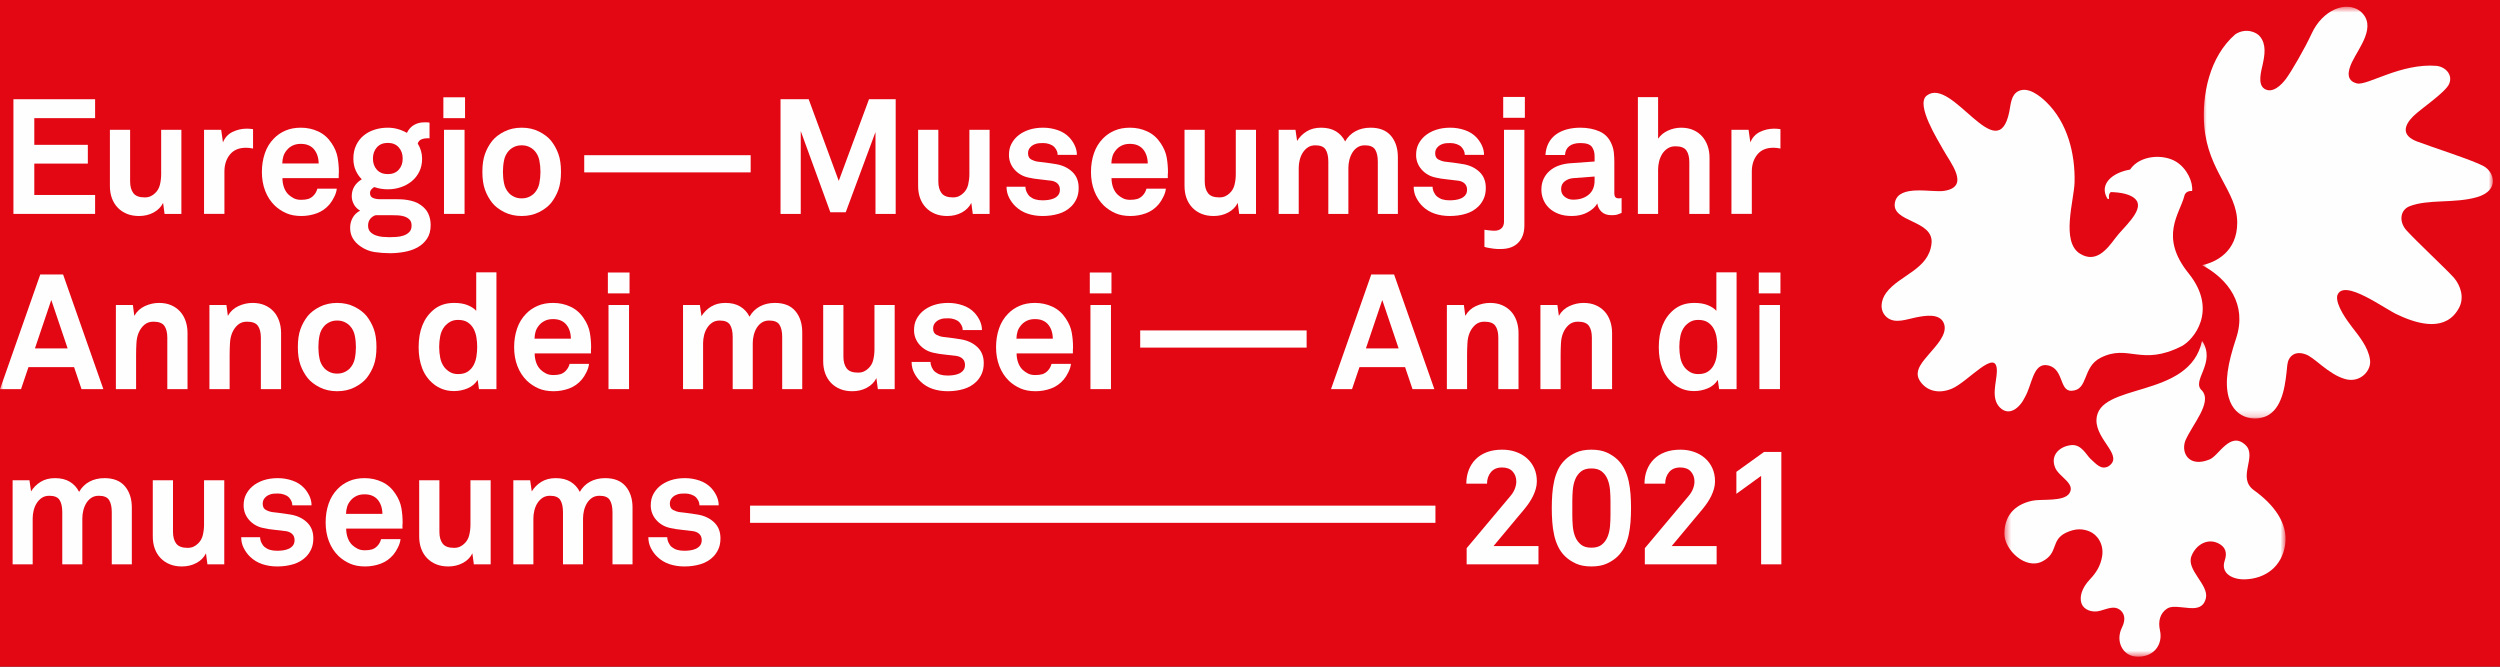 <?xml version="1.0" encoding="UTF-8"?>
<svg width="390px" height="104px" viewBox="0 0 390 104" version="1.1" xmlns="http://www.w3.org/2000/svg" xmlns:xlink="http://www.w3.org/1999/xlink">
    <rect x="0" y="0" width="390" height="104" fill="#333333" stroke="none"/>
    <title>Group 64</title>
    <defs>
        <polygon id="path-1" points="0.787 0.592 46.153 0.592 46.153 64.825 0.787 64.825"></polygon>
        <polygon id="path-3" points="0.437 0.134 44.301 0.134 44.301 49.414 0.437 49.414"></polygon>
        <polygon id="path-5" points="0 102.441 388.894 102.441 388.894 1.052 0 1.052"></polygon>
    </defs>
    <g id="Desktop" stroke="none" stroke-width="1" fill="none" fill-rule="evenodd">
        <g id="Desktop-Home-Copy-2" transform="translate(-31, -171)">
            <g id="Header" transform="translate(2, 2)">
                <rect id="Rectangle" stroke="#979797" fill="#E30613" x="0.5" y="0.5" width="1439" height="287"></rect>
                <g id="Group-64" transform="translate(29, 169)">
                    <g id="Group-3" transform="translate(342.741, 0.46)">
                        <mask id="mask-2" fill="white">
                            <use xlink:href="#path-1"></use>
                        </mask>
                        <g id="Clip-2"></g>
                        <path d="M44.684,25.443 C42.978,24.518 36.683,22.504 34.332,21.616 C31.851,20.677 32.259,19.123 33.756,17.644 C34.896,16.52 38.767,13.946 39.329,12.62 C39.932,11.196 38.765,9.99 37.391,9.815 C31.767,9.356 26.552,12.948 24.938,12.552 C23.164,12.117 23.552,10.54 24.165,9.244 C25.248,6.957 28.178,3.555 25.448,1.278 C23.22,-0.407 19.571,1.106 17.885,4.764 C16.788,7.142 14.716,10.697 13.866,11.845 C13.18,12.77 11.779,14.189 10.522,13.398 C9.394,12.688 10.011,10.639 10.242,9.577 C10.563,8.102 10.829,6.465 9.808,5.221 C9.245,4.532 7.614,3.846 5.981,4.876 C1.908,8.397 0.738,14.381 1.121,19.181 C1.688,26.275 6.269,29.378 6.266,34.282 C6.265,38.732 3.028,40.444 0.787,40.901 C4.843,43.075 7.857,47.036 6.085,52.347 C4.798,56.203 4.263,59.208 4.953,61.595 C5.978,65.14 9.475,65.325 11.206,64.243 C13.5,62.809 13.816,59.127 14.076,56.505 C14.214,55.111 15.263,54.231 16.866,54.797 C18.241,55.18 20.423,57.922 23.121,58.676 C25.449,59.328 27.272,57.34 26.974,55.627 C26.709,53.688 25.213,51.918 24.199,50.589 C23.471,49.636 21.61,47.155 21.863,45.684 C22.749,42.733 29.553,47.959 31.387,48.677 C34.711,50.247 38.914,51.26 40.875,47.551 C41.718,45.96 41.124,44.127 40.092,42.887 C38.686,41.341 34.258,37.225 32.681,35.487 C31.497,34.188 31.623,32.376 33.096,31.735 C36.084,30.555 40.139,31.321 43.683,30.29 C47.228,29.262 46.389,26.366 44.684,25.443" id="Fill-1" fill="#FEFEFE" mask="url(#mask-2)"></path>
                    </g>
                    <g id="Group-6" transform="translate(312.251, 53.027)">
                        <mask id="mask-4" fill="white">
                            <use xlink:href="#path-3"></use>
                        </mask>
                        <g id="Clip-5"></g>
                        <path d="M39.37,23.453 C36.645,21.5 39.934,18.176 38.045,16.396 C35.649,14.139 33.868,18.119 32.428,18.653 C29.317,19.919 27.972,17.748 28.636,15.78 C29.72,13.196 32.92,9.785 31.26,7.902 C29.485,6.354 33.565,3.617 31.269,0.134 C29.351,9.366 14.912,6.501 14.794,12.515 C14.766,15.717 19.141,18.086 16.66,19.723 C15.531,20.307 14.8,19.407 13.844,18.529 C13.248,17.982 12.46,16.254 10.874,16.41 C9.138,16.58 7.554,17.899 8.334,19.885 C8.92,21.377 11.579,22.378 10.57,23.931 C9.691,25.282 6.207,24.78 4.784,25.086 C1.752,25.741 0.429,27.689 0.437,30.245 C0.443,32.788 3.751,35.881 6.339,34.561 C8.928,33.242 7.61,31.228 10.055,30.072 C11.574,29.354 12.689,29.467 13.687,29.863 C14.902,30.344 15.984,31.832 15.684,33.736 C15.44,35.281 14.707,36.372 13.781,37.349 C12.494,38.704 12.107,40.113 12.468,41.12 C12.808,42.07 14.075,42.629 15.412,42.245 C16.659,41.885 17.541,41.489 18.369,42.043 C19.04,42.489 19.502,43.414 18.78,44.859 C17.719,46.986 18.874,49.197 20.869,49.391 C23.581,49.651 25.232,47.656 24.701,45.293 C24.389,43.906 24.718,42.642 25.785,41.936 C26.338,41.568 27.039,41.604 28.124,41.712 C29.632,41.861 31.42,42.244 31.87,40.278 C32.348,38.195 28.773,35.886 29.613,33.728 C30.353,31.829 32.335,30.78 34.091,31.891 C34.898,32.403 35.216,33.204 34.804,34.426 C34.114,36.473 36.093,37.421 38.024,37.35 C41.164,37.232 43.741,35.366 44.237,31.919 C44.712,28.627 42.473,25.677 39.37,23.453" id="Fill-4" fill="#FEFEFE" mask="url(#mask-4)"></path>
                    </g>
                    <path d="M315.921,61.901 C316.966,60.051 317.144,56.979 319.039,56.949 C322.065,57.1 321.114,61.026 323.149,60.962 C325.826,60.878 324.804,57.279 327.681,55.819 C332.042,53.602 334.022,57.209 340.332,54.004 C342.157,53.076 346.092,48.44 341.43,42.654 C336.769,36.867 340.06,33.371 340.773,30.519 C340.869,30.083 341.319,29.743 341.971,29.796 C342.125,28.43 341.207,26.305 339.498,25.239 C337.497,23.992 333.831,24.168 332.287,26.454 C329.557,26.922 327.424,28.691 328.726,30.941 C328.793,31.058 329.003,31.114 329.01,30.965 C328.884,30.197 329.291,29.965 329.291,29.965 C330.669,29.999 332.601,30.246 333.31,31.299 C334.394,32.911 331.144,35.576 330.023,37.102 C328.628,39.001 326.938,41.057 324.512,39.595 C321.437,37.744 323.574,31.216 323.635,28.403 C323.732,23.932 322.525,19.137 319.226,15.925 C318.236,14.963 316.422,13.5 314.923,14.192 C313.698,14.757 313.683,16.302 313.45,17.437 C311.603,26.409 304.509,11.818 300.562,14.919 C298.78,16.321 302.376,21.946 303.132,23.334 C304.233,25.36 307.455,29.153 303.256,29.78 C301.361,30.064 296.252,28.734 295.623,31.518 C294.89,34.765 301.745,34.222 301.316,38.019 C300.859,42.068 296.344,42.881 294.265,45.65 C293.418,46.778 293.132,48.433 294.317,49.471 C295.596,50.588 297.466,49.788 298.905,49.512 C300.285,49.246 302.705,48.785 303.285,50.558 C303.822,52.19 301.924,54.039 301.011,55.14 C300.103,56.236 298.538,57.752 299.419,59.278 C300.284,60.776 302.141,61.603 304.476,60.641 C307.009,59.597 311.618,53.959 311.509,57.991 C311.465,59.623 310.533,62.088 311.96,63.545 C313.419,65.034 315.096,63.643 315.921,61.901" id="Fill-7" fill="#FEFEFE"></path>
                    <polygon id="Fill-9" fill="#FEFEFE" points="2.095 33.369 2.095 15.479 14.837 15.479 14.837 18.431 5.35 18.431 5.35 22.594 13.702 22.594 13.702 25.521 5.35 25.521 5.35 30.416 14.837 30.416 14.837 33.369"></polygon>
                    <path d="M25.671,33.369 L25.444,31.653 C25.125,32.293 24.628,32.792 23.957,33.154 C23.284,33.516 22.526,33.697 21.686,33.697 C20.979,33.697 20.348,33.583 19.792,33.356 C19.238,33.129 18.762,32.809 18.368,32.397 C17.971,31.986 17.669,31.493 17.458,30.921 C17.248,30.349 17.144,29.71 17.144,29.003 L17.144,20.248 L20.298,20.248 L20.298,28.297 C20.298,29.071 20.466,29.68 20.802,30.126 C21.138,30.572 21.727,30.795 22.569,30.795 C22.938,30.795 23.253,30.732 23.514,30.606 C23.775,30.48 23.998,30.324 24.183,30.139 C24.569,29.786 24.826,29.34 24.952,28.802 C25.079,28.264 25.141,27.725 25.141,27.187 L25.141,20.248 L28.295,20.248 L28.295,33.369 L25.671,33.369 Z" id="Fill-11" fill="#FEFEFE"></path>
                    <path d="M39.476,23.174 C39.089,23.091 38.727,23.048 38.39,23.048 C37.281,23.048 36.439,23.402 35.867,24.109 C35.295,24.816 35.01,25.698 35.01,26.757 L35.01,33.368 L31.831,33.368 L31.831,20.247 L34.505,20.247 L34.782,22.216 C35.085,21.459 35.585,20.913 36.284,20.575 C36.982,20.239 37.718,20.071 38.491,20.071 C38.811,20.071 39.14,20.096 39.476,20.147 L39.476,23.174 Z" id="Fill-13" fill="#FEFEFE"></path>
                    <path d="M49.713,25.496 C49.695,24.537 49.426,23.772 48.904,23.2 C48.686,22.965 48.413,22.78 48.084,22.645 C47.756,22.51 47.366,22.444 46.912,22.444 C46.423,22.444 45.994,22.536 45.624,22.72 C45.255,22.905 44.951,23.15 44.717,23.453 C44.48,23.738 44.312,24.041 44.212,24.36 C44.111,24.681 44.051,25.058 44.035,25.496 L49.713,25.496 Z M52.866,26.91 C52.848,27.027 52.84,27.137 52.84,27.237 L52.84,27.793 L44.06,27.793 C44.06,28.297 44.14,28.776 44.3,29.231 C44.46,29.684 44.699,30.064 45.018,30.366 C45.255,30.585 45.528,30.775 45.838,30.933 C46.15,31.093 46.524,31.173 46.961,31.173 C47.416,31.173 47.791,31.127 48.084,31.035 C48.378,30.943 48.642,30.778 48.879,30.542 C49.182,30.241 49.392,29.869 49.51,29.432 L52.539,29.432 C52.503,29.819 52.374,30.245 52.147,30.706 C51.921,31.169 51.68,31.553 51.427,31.854 C50.873,32.51 50.208,32.981 49.434,33.268 C48.66,33.553 47.852,33.696 47.013,33.696 C46.103,33.696 45.317,33.549 44.654,33.255 C43.988,32.961 43.395,32.57 42.874,32.083 C42.218,31.442 41.717,30.678 41.372,29.785 C41.028,28.894 40.855,27.911 40.855,26.833 C40.855,25.774 41.011,24.793 41.323,23.895 C41.633,22.994 42.109,22.225 42.748,21.585 C43.236,21.08 43.828,20.676 44.526,20.374 C45.223,20.071 46.028,19.919 46.936,19.919 C47.912,19.919 48.819,20.118 49.661,20.513 C50.502,20.909 51.192,21.519 51.731,22.342 C52.218,23.065 52.53,23.802 52.664,24.551 C52.799,25.299 52.866,26.086 52.866,26.91 L52.866,26.91 Z" id="Fill-15" fill="#FEFEFE"></path>
                    <path d="M62.82,24.739 C62.82,24.033 62.615,23.448 62.202,22.985 C61.789,22.524 61.222,22.292 60.499,22.292 C59.775,22.292 59.207,22.524 58.795,22.985 C58.383,23.448 58.177,24.033 58.177,24.739 C58.177,25.446 58.383,26.026 58.795,26.48 C59.207,26.934 59.775,27.161 60.499,27.161 C61.222,27.161 61.789,26.934 62.202,26.48 C62.615,26.026 62.82,25.446 62.82,24.739 M64.207,35.185 C64.207,34.782 64.099,34.47 63.879,34.252 C63.662,34.033 63.397,33.873 63.085,33.772 C62.773,33.671 62.438,33.611 62.076,33.596 C61.714,33.579 61.383,33.57 61.08,33.57 L58.606,33.57 C58.269,33.671 57.988,33.861 57.761,34.138 C57.535,34.416 57.421,34.765 57.421,35.185 C57.421,35.606 57.535,35.933 57.761,36.169 C57.988,36.405 58.269,36.586 58.606,36.712 C58.942,36.838 59.304,36.918 59.691,36.952 C60.079,36.984 60.424,37.002 60.725,37.002 C61.046,37.002 61.407,36.989 61.811,36.964 C62.214,36.939 62.594,36.868 62.947,36.75 C63.3,36.632 63.598,36.451 63.843,36.207 C64.086,35.963 64.207,35.623 64.207,35.185 M67.185,35.11 C67.185,35.968 66.993,36.682 66.606,37.254 C66.218,37.826 65.721,38.276 65.117,38.604 C64.51,38.932 63.83,39.164 63.072,39.298 C62.316,39.433 61.575,39.5 60.853,39.5 C60.044,39.5 59.241,39.44 58.442,39.323 C57.643,39.206 56.9,38.903 56.21,38.415 C55.704,38.062 55.313,37.649 55.037,37.179 C54.758,36.708 54.62,36.16 54.62,35.539 C54.62,34.967 54.754,34.441 55.023,33.962 C55.292,33.482 55.68,33.116 56.184,32.864 C55.764,32.628 55.439,32.305 55.213,31.893 C54.986,31.48 54.871,31.056 54.871,30.618 C54.871,29.492 55.394,28.609 56.437,27.969 C56.033,27.565 55.713,27.094 55.478,26.556 C55.243,26.018 55.125,25.412 55.125,24.739 C55.125,23.966 55.267,23.276 55.553,22.67 C55.839,22.065 56.227,21.56 56.713,21.156 C57.201,20.752 57.769,20.445 58.418,20.235 C59.064,20.026 59.758,19.92 60.499,19.92 C61.038,19.92 61.559,19.991 62.063,20.134 C62.567,20.277 63.038,20.475 63.477,20.727 C63.762,20.156 64.14,19.739 64.612,19.478 C65.082,19.217 65.596,19.087 66.15,19.087 L66.579,19.087 C66.764,19.087 66.908,19.104 67.008,19.138 L67.008,21.585 L66.756,21.56 C66.387,21.56 66.054,21.619 65.76,21.736 C65.465,21.854 65.267,22.073 65.166,22.393 C65.621,23.134 65.849,23.924 65.849,24.764 C65.849,25.521 65.7,26.194 65.407,26.783 C65.112,27.372 64.722,27.868 64.233,28.272 C63.746,28.675 63.177,28.987 62.531,29.205 C61.882,29.424 61.206,29.533 60.499,29.533 C59.758,29.533 59.052,29.416 58.379,29.18 C58.228,29.265 58.08,29.386 57.937,29.546 C57.795,29.707 57.723,29.895 57.723,30.114 C57.723,30.501 57.879,30.757 58.191,30.883 C58.502,31.009 58.825,31.072 59.162,31.072 L61.331,31.072 C61.652,31.072 61.997,31.077 62.366,31.085 C62.736,31.094 63.11,31.127 63.489,31.186 C63.867,31.245 64.237,31.333 64.599,31.451 C64.96,31.569 65.294,31.737 65.596,31.956 C66.167,32.343 66.575,32.805 66.82,33.343 C67.063,33.882 67.185,34.47 67.185,35.11" id="Fill-17" fill="#FEFEFE"></path>
                    <mask id="mask-6" fill="white">
                        <use xlink:href="#path-5"></use>
                    </mask>
                    <g id="Clip-20"></g>
                    <path d="M69.266,33.368 L72.471,33.368 L72.471,20.247 L69.266,20.247 L69.266,33.368 Z M69.166,18.432 L72.547,18.432 L72.547,15.177 L69.166,15.177 L69.166,18.432 Z" id="Fill-19" fill="#FEFEFE" mask="url(#mask-6)"></path>
                    <path d="M84.311,26.808 C84.311,26.185 84.251,25.584 84.134,25.004 C84.015,24.423 83.763,23.924 83.376,23.502 C83.157,23.268 82.88,23.069 82.543,22.909 C82.207,22.751 81.82,22.67 81.383,22.67 C80.945,22.67 80.56,22.751 80.222,22.909 C79.886,23.069 79.608,23.268 79.389,23.502 C79.003,23.924 78.75,24.423 78.634,25.004 C78.515,25.584 78.457,26.185 78.457,26.808 C78.457,27.431 78.515,28.032 78.634,28.612 C78.75,29.193 79.003,29.693 79.389,30.114 C79.608,30.349 79.886,30.548 80.222,30.706 C80.56,30.866 80.945,30.947 81.383,30.947 C81.82,30.947 82.207,30.866 82.543,30.706 C82.88,30.548 83.157,30.349 83.376,30.114 C83.763,29.693 84.015,29.193 84.134,28.612 C84.251,28.032 84.311,27.431 84.311,26.808 M87.514,26.808 C87.514,27.919 87.38,28.848 87.112,29.596 C86.841,30.345 86.463,31.031 85.976,31.653 C85.521,32.209 84.894,32.687 84.095,33.092 C83.296,33.494 82.393,33.696 81.383,33.696 C80.375,33.696 79.469,33.494 78.67,33.092 C77.871,32.687 77.245,32.209 76.792,31.653 C76.303,31.031 75.924,30.345 75.656,29.596 C75.387,28.848 75.251,27.919 75.251,26.808 C75.251,25.698 75.387,24.769 75.656,24.021 C75.924,23.272 76.303,22.586 76.792,21.964 C77.245,21.408 77.871,20.929 78.67,20.525 C79.469,20.122 80.375,19.919 81.383,19.919 C82.393,19.919 83.296,20.122 84.095,20.525 C84.894,20.929 85.521,21.408 85.976,21.964 C86.463,22.586 86.841,23.272 87.112,24.021 C87.38,24.769 87.514,25.698 87.514,26.808" id="Fill-21" fill="#FEFEFE" mask="url(#mask-6)"></path>
                    <polygon id="Fill-22" fill="#FEFEFE" mask="url(#mask-6)" points="91.14 26.892 117.104 26.892 117.104 24.21 91.14 24.21"></polygon>
                    <polygon id="Fill-23" fill="#FEFEFE" mask="url(#mask-6)" points="136.575 33.369 136.575 20.601 131.932 33.116 129.534 33.116 124.917 20.45 124.917 33.369 121.763 33.369 121.763 15.479 126.154 15.479 130.846 28.221 135.564 15.479 139.728 15.479 139.728 33.369"></polygon>
                    <path d="M151.753,33.369 L151.525,31.653 C151.207,32.293 150.71,32.792 150.038,33.154 C149.366,33.516 148.608,33.697 147.767,33.697 C147.06,33.697 146.429,33.583 145.874,33.356 C145.319,33.129 144.844,32.809 144.449,32.397 C144.053,31.986 143.751,31.493 143.54,30.921 C143.33,30.349 143.226,29.71 143.226,29.003 L143.226,20.248 L146.38,20.248 L146.38,28.297 C146.38,29.071 146.547,29.68 146.884,30.126 C147.22,30.572 147.809,30.795 148.65,30.795 C149.02,30.795 149.334,30.732 149.595,30.606 C149.856,30.48 150.08,30.324 150.265,30.139 C150.651,29.786 150.907,29.34 151.034,28.802 C151.16,28.264 151.224,27.725 151.224,27.187 L151.224,20.248 L154.378,20.248 L154.378,33.369 L151.753,33.369 Z" id="Fill-24" fill="#FEFEFE" mask="url(#mask-6)"></path>
                    <path d="M168.273,29.306 C168.273,29.945 168.167,30.501 167.957,30.971 C167.748,31.442 167.473,31.846 167.138,32.182 C166.598,32.721 165.942,33.108 165.169,33.343 C164.396,33.579 163.555,33.696 162.645,33.696 C161.805,33.696 161.023,33.574 160.3,33.33 C159.576,33.088 158.945,32.704 158.406,32.182 C158.02,31.813 157.692,31.367 157.423,30.845 C157.154,30.325 157.018,29.753 157.018,29.129 L159.972,29.129 C159.972,29.415 160.039,29.701 160.173,29.987 C160.308,30.274 160.476,30.501 160.677,30.668 C160.931,30.87 161.211,31.019 161.524,31.11 C161.834,31.204 162.217,31.25 162.672,31.25 C162.941,31.25 163.23,31.228 163.542,31.186 C163.852,31.144 164.142,31.065 164.413,30.947 C164.682,30.828 164.904,30.66 165.08,30.441 C165.257,30.223 165.345,29.938 165.345,29.585 C165.345,29.197 165.228,28.886 164.992,28.65 C164.756,28.414 164.438,28.264 164.034,28.196 C163.444,28.112 162.84,28.041 162.217,27.981 C161.594,27.923 160.988,27.827 160.401,27.691 C159.946,27.59 159.538,27.431 159.177,27.212 C158.815,26.994 158.499,26.729 158.23,26.417 C157.96,26.106 157.755,25.761 157.611,25.383 C157.47,25.004 157.398,24.604 157.398,24.184 C157.398,23.511 157.523,22.935 157.777,22.455 C158.029,21.976 158.348,21.569 158.735,21.232 C159.223,20.812 159.802,20.487 160.476,20.26 C161.148,20.034 161.898,19.919 162.722,19.919 C163.513,19.919 164.273,20.046 165.006,20.299 C165.737,20.55 166.347,20.937 166.834,21.459 C167.188,21.846 167.469,22.271 167.68,22.733 C167.889,23.195 167.995,23.672 167.995,24.158 L164.992,24.158 C164.992,23.906 164.943,23.679 164.841,23.477 C164.741,23.276 164.614,23.091 164.462,22.923 C164.277,22.737 164.029,22.59 163.719,22.481 C163.406,22.371 163.083,22.318 162.747,22.318 C162.512,22.318 162.284,22.325 162.066,22.342 C161.847,22.36 161.62,22.417 161.384,22.518 C161.099,22.636 160.858,22.813 160.666,23.048 C160.472,23.284 160.375,23.57 160.375,23.906 C160.375,24.378 160.539,24.701 160.866,24.878 C161.196,25.054 161.536,25.168 161.889,25.218 C162.192,25.253 162.443,25.281 162.645,25.307 C162.848,25.333 163.049,25.357 163.252,25.383 C163.454,25.407 163.663,25.437 163.883,25.472 C164.1,25.505 164.37,25.546 164.69,25.598 C165.733,25.766 166.59,26.166 167.263,26.795 C167.937,27.426 168.273,28.264 168.273,29.306" id="Fill-25" fill="#FEFEFE" mask="url(#mask-6)"></path>
                    <path d="M179.05,25.496 C179.033,24.537 178.764,23.772 178.242,23.2 C178.022,22.965 177.75,22.78 177.421,22.645 C177.094,22.51 176.703,22.444 176.249,22.444 C175.76,22.444 175.331,22.536 174.961,22.72 C174.592,22.905 174.289,23.15 174.054,23.453 C173.817,23.738 173.649,24.041 173.549,24.36 C173.448,24.681 173.388,25.058 173.372,25.496 L179.05,25.496 Z M182.204,26.91 C182.186,27.027 182.178,27.137 182.178,27.237 L182.178,27.793 L173.397,27.793 C173.397,28.297 173.476,28.776 173.637,29.231 C173.797,29.684 174.037,30.064 174.355,30.366 C174.592,30.585 174.865,30.775 175.176,30.933 C175.487,31.093 175.862,31.173 176.299,31.173 C176.753,31.173 177.128,31.127 177.421,31.035 C177.715,30.943 177.98,30.778 178.217,30.542 C178.52,30.241 178.729,29.869 178.848,29.432 L181.876,29.432 C181.841,29.819 181.711,30.245 181.484,30.706 C181.257,31.169 181.017,31.553 180.765,31.854 C180.21,32.51 179.546,32.981 178.772,33.268 C177.998,33.553 177.19,33.696 176.35,33.696 C175.441,33.696 174.655,33.549 173.99,33.255 C173.326,32.961 172.733,32.57 172.212,32.083 C171.556,31.442 171.055,30.678 170.71,29.785 C170.365,28.894 170.193,27.911 170.193,26.833 C170.193,25.774 170.349,24.793 170.66,23.895 C170.971,22.994 171.446,22.225 172.085,21.585 C172.573,21.08 173.166,20.676 173.864,20.374 C174.561,20.071 175.366,19.919 176.273,19.919 C177.249,19.919 178.157,20.118 178.998,20.513 C179.84,20.909 180.53,21.519 181.068,22.342 C181.556,23.065 181.867,23.802 182.002,24.551 C182.136,25.299 182.204,26.086 182.204,26.91 L182.204,26.91 Z" id="Fill-26" fill="#FEFEFE" mask="url(#mask-6)"></path>
                    <path d="M193.313,33.369 L193.084,31.653 C192.766,32.293 192.27,32.792 191.597,33.154 C190.925,33.516 190.167,33.697 189.326,33.697 C188.619,33.697 187.989,33.583 187.433,33.356 C186.878,33.129 186.403,32.809 186.008,32.397 C185.613,31.986 185.31,31.493 185.099,30.921 C184.889,30.349 184.785,29.71 184.785,29.003 L184.785,20.248 L187.939,20.248 L187.939,28.297 C187.939,29.071 188.106,29.68 188.443,30.126 C188.779,30.572 189.368,30.795 190.209,30.795 C190.579,30.795 190.893,30.732 191.154,30.606 C191.415,30.48 191.639,30.324 191.824,30.139 C192.21,29.786 192.466,29.34 192.593,28.802 C192.72,28.264 192.783,27.725 192.783,27.187 L192.783,20.248 L195.937,20.248 L195.937,33.369 L193.313,33.369 Z" id="Fill-27" fill="#FEFEFE" mask="url(#mask-6)"></path>
                    <path d="M214.939,33.369 L214.939,25.219 C214.939,24.411 214.799,23.785 214.523,23.339 C214.245,22.893 213.711,22.67 212.921,22.67 C212.466,22.67 212.078,22.775 211.761,22.985 C211.44,23.196 211.175,23.473 210.965,23.818 C210.755,24.163 210.599,24.546 210.497,24.966 C210.397,25.387 210.347,25.799 210.347,26.203 L210.347,33.369 L207.218,33.369 L207.218,25.219 C207.218,24.411 207.078,23.785 206.802,23.339 C206.524,22.893 205.99,22.67 205.199,22.67 C204.745,22.67 204.358,22.775 204.039,22.985 C203.719,23.196 203.45,23.473 203.23,23.818 C203.013,24.163 202.853,24.546 202.752,24.966 C202.651,25.387 202.601,25.799 202.601,26.203 L202.601,33.369 L199.472,33.369 L199.472,20.248 L202.096,20.248 L202.347,21.989 C202.717,21.383 203.215,20.887 203.836,20.5 C204.458,20.114 205.208,19.92 206.083,19.92 C207.007,19.92 207.781,20.109 208.403,20.487 C209.025,20.866 209.506,21.392 209.842,22.065 C210.229,21.375 210.762,20.845 211.445,20.475 C212.126,20.105 212.912,19.92 213.804,19.92 C215.217,19.92 216.28,20.344 216.996,21.194 C217.711,22.045 218.068,23.149 218.068,24.512 L218.068,33.369 L214.939,33.369 Z" id="Fill-28" fill="#FEFEFE" mask="url(#mask-6)"></path>
                    <path d="M231.786,29.306 C231.786,29.945 231.68,30.501 231.471,30.971 C231.261,31.442 230.986,31.846 230.651,32.182 C230.112,32.721 229.457,33.108 228.683,33.343 C227.909,33.579 227.069,33.696 226.159,33.696 C225.319,33.696 224.536,33.574 223.813,33.33 C223.09,33.088 222.459,32.704 221.921,32.182 C221.534,31.813 221.207,31.367 220.938,30.845 C220.667,30.325 220.533,29.753 220.533,29.129 L223.485,29.129 C223.485,29.415 223.552,29.701 223.687,29.987 C223.821,30.274 223.99,30.501 224.192,30.668 C224.445,30.87 224.726,31.019 225.037,31.11 C225.348,31.204 225.731,31.25 226.185,31.25 C226.454,31.25 226.744,31.228 227.055,31.186 C227.367,31.144 227.656,31.065 227.926,30.947 C228.195,30.828 228.418,30.66 228.595,30.441 C228.771,30.223 228.86,29.938 228.86,29.585 C228.86,29.197 228.742,28.886 228.506,28.65 C228.27,28.414 227.952,28.264 227.547,28.196 C226.958,28.112 226.353,28.041 225.731,27.981 C225.107,27.923 224.502,27.827 223.915,27.691 C223.46,27.59 223.052,27.431 222.691,27.212 C222.329,26.994 222.013,26.729 221.744,26.417 C221.475,26.106 221.269,25.761 221.126,25.383 C220.983,25.004 220.911,24.604 220.911,24.184 C220.911,23.511 221.037,22.935 221.291,22.455 C221.543,21.976 221.862,21.569 222.25,21.232 C222.736,20.812 223.317,20.487 223.99,20.26 C224.663,20.034 225.412,19.919 226.235,19.919 C227.026,19.919 227.787,20.046 228.519,20.299 C229.251,20.55 229.86,20.937 230.348,21.459 C230.701,21.846 230.982,22.271 231.195,22.733 C231.404,23.195 231.508,23.672 231.508,24.158 L228.506,24.158 C228.506,23.906 228.456,23.679 228.354,23.477 C228.254,23.276 228.129,23.091 227.976,22.923 C227.791,22.737 227.543,22.59 227.232,22.481 C226.921,22.371 226.596,22.318 226.261,22.318 C226.026,22.318 225.798,22.325 225.58,22.342 C225.361,22.36 225.134,22.417 224.898,22.518 C224.612,22.636 224.372,22.813 224.18,23.048 C223.985,23.284 223.889,23.57 223.889,23.906 C223.889,24.378 224.053,24.701 224.381,24.878 C224.71,25.054 225.05,25.168 225.404,25.218 C225.705,25.253 225.958,25.281 226.159,25.307 C226.362,25.333 226.563,25.357 226.765,25.383 C226.967,25.407 227.177,25.437 227.396,25.472 C227.615,25.505 227.884,25.546 228.205,25.598 C229.246,25.766 230.103,26.166 230.777,26.795 C231.45,27.426 231.786,28.264 231.786,29.306" id="Fill-29" fill="#FEFEFE" mask="url(#mask-6)"></path>
                    <path d="M234.499,18.381 L237.88,18.381 L237.88,15.126 L234.499,15.126 L234.499,18.381 Z M237.804,35.185 C237.804,36.312 237.484,37.204 236.845,37.861 C236.206,38.517 235.298,38.844 234.12,38.844 L233.578,38.844 C233.401,38.844 233.213,38.827 233.01,38.794 C232.808,38.759 232.59,38.726 232.354,38.693 C232.119,38.66 231.859,38.6 231.572,38.517 L231.572,35.841 C231.808,35.875 231.996,35.901 232.139,35.917 C232.282,35.933 232.404,35.947 232.506,35.954 C232.607,35.963 232.703,35.971 232.795,35.981 C232.888,35.989 232.993,35.993 233.112,35.993 C233.599,35.993 233.973,35.866 234.234,35.614 C234.494,35.363 234.625,35.018 234.625,34.58 L234.625,20.247 L237.804,20.247 L237.804,35.185 Z" id="Fill-30" fill="#FEFEFE" mask="url(#mask-6)"></path>
                    <path d="M248.757,27.54 L245.426,27.792 C244.937,27.826 244.501,27.986 244.114,28.272 C243.727,28.558 243.534,28.97 243.534,29.508 C243.534,30.013 243.723,30.412 244.102,30.707 C244.48,31.001 244.913,31.148 245.402,31.148 C246.394,31.148 247.201,30.892 247.823,30.379 C248.445,29.866 248.757,29.121 248.757,28.146 L248.757,27.54 Z M252.971,33.217 C252.702,33.335 252.469,33.423 252.277,33.482 C252.083,33.541 251.793,33.57 251.406,33.57 C250.716,33.57 250.186,33.385 249.817,33.015 C249.447,32.645 249.236,32.216 249.186,31.729 C248.883,32.267 248.38,32.73 247.673,33.116 C246.965,33.503 246.141,33.696 245.199,33.696 C244.408,33.696 243.719,33.583 243.13,33.356 C242.541,33.129 242.049,32.826 241.654,32.448 C241.259,32.069 240.96,31.632 240.759,31.136 C240.556,30.639 240.456,30.122 240.456,29.584 C240.456,28.962 240.569,28.406 240.796,27.918 C241.024,27.431 241.339,27.01 241.742,26.657 C242.146,26.304 242.617,26.03 243.155,25.837 C243.694,25.643 244.274,25.521 244.896,25.471 L248.757,25.193 L248.757,24.386 C248.757,23.763 248.609,23.263 248.315,22.885 C248.021,22.506 247.428,22.317 246.538,22.317 C245.796,22.317 245.22,22.478 244.808,22.796 C244.396,23.116 244.174,23.578 244.138,24.184 L241.086,24.184 C241.137,23.444 241.309,22.805 241.604,22.266 C241.899,21.728 242.289,21.287 242.778,20.942 C243.264,20.597 243.829,20.34 244.467,20.172 C245.106,20.004 245.796,19.92 246.538,19.92 C247.664,19.92 248.669,20.117 249.552,20.513 C250.435,20.908 251.069,21.603 251.457,22.594 C251.626,23.015 251.73,23.452 251.772,23.906 C251.814,24.361 251.835,24.806 251.835,25.244 L251.835,30.114 C251.835,30.416 251.89,30.631 251.999,30.757 C252.109,30.883 252.297,30.946 252.567,30.946 C252.702,30.946 252.794,30.938 252.846,30.921 C252.895,30.921 252.937,30.913 252.971,30.896 L252.971,33.217 Z" id="Fill-31" fill="#FEFEFE" mask="url(#mask-6)"></path>
                    <path d="M263.533,33.369 L263.533,25.269 C263.533,24.512 263.381,23.915 263.079,23.478 C262.775,23.04 262.205,22.821 261.363,22.821 C260.892,22.821 260.484,22.935 260.139,23.162 C259.794,23.389 259.513,23.679 259.295,24.033 C259.076,24.386 258.915,24.777 258.815,25.206 C258.714,25.635 258.664,26.051 258.664,26.455 L258.664,33.369 L255.509,33.369 L255.509,15.151 L258.664,15.151 L258.664,21.636 C259.05,21.08 259.572,20.656 260.227,20.361 C260.884,20.068 261.556,19.92 262.246,19.92 C262.953,19.92 263.58,20.037 264.126,20.273 C264.673,20.51 265.135,20.837 265.514,21.257 C265.893,21.678 266.183,22.175 266.385,22.746 C266.587,23.318 266.687,23.94 266.687,24.613 L266.687,33.369 L263.533,33.369 Z" id="Fill-32" fill="#FEFEFE" mask="url(#mask-6)"></path>
                    <path d="M277.749,23.174 C277.361,23.091 277,23.048 276.663,23.048 C275.554,23.048 274.712,23.402 274.14,24.109 C273.568,24.816 273.283,25.698 273.283,26.757 L273.283,33.368 L270.104,33.368 L270.104,20.247 L272.777,20.247 L273.055,22.216 C273.358,21.459 273.858,20.913 274.556,20.575 C275.254,20.239 275.99,20.071 276.764,20.071 C277.084,20.071 277.413,20.096 277.749,20.147 L277.749,23.174 Z" id="Fill-33" fill="#FEFEFE" mask="url(#mask-6)"></path>
                    <path d="M8,46.801 L5.451,54.346 L10.548,54.346 L8,46.801 Z M12.717,60.704 L11.556,57.273 L4.441,57.273 L3.281,60.704 L0.001,60.704 L6.283,42.814 L9.841,42.814 L16.124,60.704 L12.717,60.704 Z" id="Fill-34" fill="#FEFEFE" mask="url(#mask-6)"></path>
                    <path d="M26.1,60.704 L26.1,52.655 C26.1,51.881 25.948,51.275 25.646,50.838 C25.342,50.401 24.772,50.182 23.93,50.182 C23.375,50.182 22.913,50.337 22.543,50.649 C22.173,50.96 21.878,51.359 21.658,51.847 C21.441,52.335 21.314,52.903 21.281,53.55 C21.247,54.199 21.231,54.799 21.231,55.354 L21.231,60.704 L18.077,60.704 L18.077,47.583 L20.727,47.583 L20.953,49.273 C21.34,48.584 21.891,48.075 22.606,47.747 C23.32,47.419 24.058,47.255 24.813,47.255 C25.52,47.255 26.147,47.373 26.693,47.608 C27.24,47.845 27.702,48.167 28.081,48.58 C28.46,48.992 28.75,49.488 28.952,50.068 C29.154,50.649 29.254,51.275 29.254,51.948 L29.254,60.704 L26.1,60.704 Z" id="Fill-35" fill="#FEFEFE" mask="url(#mask-6)"></path>
                    <path d="M40.694,60.704 L40.694,52.655 C40.694,51.881 40.542,51.275 40.24,50.838 C39.936,50.401 39.365,50.182 38.524,50.182 C37.969,50.182 37.506,50.337 37.136,50.649 C36.766,50.96 36.472,51.359 36.252,51.847 C36.035,52.335 35.907,52.903 35.875,53.55 C35.841,54.199 35.824,54.799 35.824,55.354 L35.824,60.704 L32.67,60.704 L32.67,47.583 L35.321,47.583 L35.547,49.273 C35.934,48.584 36.485,48.075 37.199,47.747 C37.913,47.419 38.651,47.255 39.406,47.255 C40.114,47.255 40.74,47.373 41.287,47.608 C41.834,47.845 42.295,48.167 42.675,48.58 C43.053,48.992 43.344,49.488 43.545,50.068 C43.747,50.649 43.848,51.275 43.848,51.948 L43.848,60.704 L40.694,60.704 Z" id="Fill-36" fill="#FEFEFE" mask="url(#mask-6)"></path>
                    <path d="M55.523,54.143 C55.523,53.521 55.464,52.919 55.346,52.339 C55.229,51.759 54.975,51.259 54.589,50.838 C54.37,50.603 54.093,50.404 53.756,50.245 C53.419,50.086 53.033,50.005 52.596,50.005 C52.159,50.005 51.772,50.086 51.435,50.245 C51.099,50.404 50.821,50.603 50.602,50.838 C50.216,51.259 49.963,51.759 49.847,52.339 C49.727,52.919 49.67,53.521 49.67,54.143 C49.67,54.766 49.727,55.367 49.847,55.947 C49.963,56.529 50.216,57.028 50.602,57.45 C50.821,57.684 51.099,57.883 51.435,58.041 C51.772,58.201 52.159,58.282 52.596,58.282 C53.033,58.282 53.419,58.201 53.756,58.041 C54.093,57.883 54.37,57.684 54.589,57.45 C54.975,57.028 55.229,56.529 55.346,55.947 C55.464,55.367 55.523,54.766 55.523,54.143 M58.727,54.143 C58.727,55.254 58.592,56.183 58.324,56.931 C58.054,57.68 57.676,58.366 57.188,58.988 C56.733,59.544 56.107,60.022 55.308,60.427 C54.509,60.83 53.605,61.031 52.596,61.031 C51.587,61.031 50.682,60.83 49.883,60.427 C49.084,60.022 48.458,59.544 48.005,58.988 C47.516,58.366 47.137,57.68 46.869,56.931 C46.599,56.183 46.464,55.254 46.464,54.143 C46.464,53.033 46.599,52.104 46.869,51.356 C47.137,50.607 47.516,49.921 48.005,49.299 C48.458,48.743 49.084,48.264 49.883,47.86 C50.682,47.457 51.587,47.255 52.596,47.255 C53.605,47.255 54.509,47.457 55.308,47.86 C56.107,48.264 56.733,48.743 57.188,49.299 C57.676,49.921 58.054,50.607 58.324,51.356 C58.592,52.104 58.727,53.033 58.727,54.143" id="Fill-37" fill="#FEFEFE" mask="url(#mask-6)"></path>
                    <path d="M74.441,54.118 C74.441,53.647 74.403,53.164 74.327,52.668 C74.252,52.17 74.105,51.717 73.886,51.304 C73.668,50.893 73.364,50.556 72.978,50.295 C72.59,50.035 72.086,49.904 71.464,49.904 C70.976,49.904 70.559,50.006 70.214,50.206 C69.869,50.409 69.58,50.653 69.344,50.939 C69.008,51.376 68.785,51.872 68.676,52.428 C68.566,52.983 68.511,53.546 68.511,54.118 C68.511,54.69 68.566,55.258 68.676,55.822 C68.785,56.385 69.008,56.886 69.344,57.323 C69.58,57.609 69.869,57.853 70.214,58.055 C70.559,58.257 70.976,58.356 71.464,58.356 C72.086,58.356 72.59,58.227 72.978,57.966 C73.364,57.706 73.668,57.369 73.886,56.956 C74.105,56.545 74.252,56.087 74.327,55.582 C74.403,55.077 74.441,54.589 74.441,54.118 L74.441,54.118 Z M74.72,60.704 L74.517,59.266 C74.13,59.871 73.6,60.313 72.927,60.589 C72.254,60.868 71.556,61.007 70.833,61.007 C70.177,61.007 69.58,60.906 69.041,60.704 C68.504,60.501 68.032,60.233 67.629,59.897 C66.839,59.257 66.253,58.454 65.876,57.487 C65.496,56.52 65.307,55.413 65.307,54.169 C65.307,51.56 66.089,49.61 67.654,48.314 C68.058,47.979 68.524,47.718 69.054,47.532 C69.584,47.348 70.185,47.255 70.859,47.255 C71.699,47.255 72.41,47.377 72.99,47.62 C73.571,47.865 74.004,48.155 74.29,48.491 L74.29,42.486 L77.444,42.486 L77.444,60.704 L74.72,60.704 Z" id="Fill-38" fill="#FEFEFE" mask="url(#mask-6)"></path>
                    <path d="M89.06,52.831 C89.044,51.872 88.775,51.107 88.253,50.535 C88.033,50.3 87.761,50.115 87.433,49.98 C87.106,49.845 86.714,49.779 86.26,49.779 C85.772,49.779 85.343,49.871 84.973,50.055 C84.603,50.24 84.301,50.485 84.064,50.788 C83.828,51.073 83.661,51.376 83.561,51.695 C83.459,52.016 83.4,52.394 83.383,52.831 L89.06,52.831 Z M92.214,54.245 C92.198,54.362 92.19,54.472 92.19,54.572 L92.19,55.128 L83.409,55.128 C83.409,55.632 83.488,56.111 83.649,56.566 C83.808,57.02 84.048,57.399 84.367,57.701 C84.603,57.921 84.876,58.11 85.187,58.269 C85.498,58.428 85.874,58.508 86.311,58.508 C86.764,58.508 87.139,58.462 87.433,58.371 C87.727,58.278 87.992,58.113 88.229,57.877 C88.531,57.576 88.741,57.205 88.86,56.767 L91.886,56.767 C91.853,57.154 91.722,57.58 91.495,58.041 C91.268,58.504 91.029,58.888 90.777,59.19 C90.221,59.846 89.558,60.317 88.783,60.604 C88.009,60.888 87.202,61.031 86.361,61.031 C85.452,61.031 84.666,60.884 84.001,60.59 C83.338,60.297 82.744,59.905 82.222,59.418 C81.567,58.777 81.066,58.013 80.721,57.12 C80.376,56.229 80.204,55.246 80.204,54.168 C80.204,53.11 80.36,52.129 80.672,51.23 C80.982,50.329 81.457,49.56 82.097,48.92 C82.584,48.415 83.177,48.012 83.875,47.709 C84.573,47.406 85.376,47.255 86.285,47.255 C87.26,47.255 88.169,47.453 89.01,47.849 C89.851,48.244 90.541,48.854 91.079,49.677 C91.568,50.4 91.878,51.137 92.014,51.886 C92.147,52.634 92.214,53.421 92.214,54.245 L92.214,54.245 Z" id="Fill-39" fill="#FEFEFE" mask="url(#mask-6)"></path>
                    <path d="M94.927,60.703 L98.131,60.703 L98.131,47.582 L94.927,47.582 L94.927,60.703 Z M94.827,45.767 L98.208,45.767 L98.208,42.512 L94.827,42.512 L94.827,45.767 Z" id="Fill-40" fill="#FEFEFE" mask="url(#mask-6)"></path>
                    <path d="M122.021,60.704 L122.021,52.554 C122.021,51.746 121.882,51.12 121.605,50.674 C121.327,50.228 120.792,50.005 120.002,50.005 C119.547,50.005 119.161,50.11 118.842,50.321 C118.522,50.531 118.257,50.808 118.047,51.153 C117.837,51.498 117.681,51.881 117.58,52.301 C117.479,52.722 117.429,53.134 117.429,53.538 L117.429,60.704 L114.299,60.704 L114.299,52.554 C114.299,51.746 114.161,51.12 113.883,50.674 C113.606,50.228 113.071,50.005 112.28,50.005 C111.827,50.005 111.44,50.11 111.12,50.321 C110.8,50.531 110.531,50.808 110.313,51.153 C110.093,51.498 109.935,51.881 109.834,52.301 C109.733,52.722 109.683,53.134 109.683,53.538 L109.683,60.704 L106.553,60.704 L106.553,47.583 L109.178,47.583 L109.43,49.324 C109.8,48.718 110.296,48.222 110.919,47.835 C111.541,47.449 112.289,47.255 113.164,47.255 C114.089,47.255 114.863,47.444 115.486,47.823 C116.108,48.201 116.586,48.727 116.923,49.4 C117.311,48.71 117.845,48.18 118.526,47.81 C119.206,47.44 119.993,47.255 120.885,47.255 C122.298,47.255 123.361,47.68 124.077,48.529 C124.792,49.38 125.15,50.485 125.15,51.847 L125.15,60.704 L122.021,60.704 Z" id="Fill-41" fill="#FEFEFE" mask="url(#mask-6)"></path>
                    <path d="M136.946,60.704 L136.718,58.988 C136.398,59.628 135.903,60.128 135.229,60.489 C134.558,60.851 133.801,61.032 132.958,61.032 C132.252,61.032 131.622,60.918 131.067,60.691 C130.511,60.464 130.037,60.144 129.64,59.732 C129.246,59.321 128.942,58.828 128.733,58.256 C128.522,57.684 128.418,57.045 128.418,56.339 L128.418,47.583 L131.572,47.583 L131.572,55.632 C131.572,56.406 131.739,57.016 132.075,57.461 C132.413,57.907 133,58.13 133.842,58.13 C134.212,58.13 134.527,58.067 134.788,57.941 C135.048,57.815 135.271,57.659 135.457,57.474 C135.843,57.121 136.1,56.675 136.226,56.137 C136.353,55.599 136.416,55.06 136.416,54.522 L136.416,47.583 L139.57,47.583 L139.57,60.704 L136.946,60.704 Z" id="Fill-42" fill="#FEFEFE" mask="url(#mask-6)"></path>
                    <path d="M153.465,56.641 C153.465,57.28 153.359,57.836 153.15,58.306 C152.939,58.777 152.665,59.181 152.329,59.518 C151.79,60.056 151.135,60.443 150.361,60.678 C149.588,60.914 148.748,61.031 147.837,61.031 C146.997,61.031 146.215,60.91 145.491,60.666 C144.768,60.423 144.137,60.039 143.599,59.518 C143.212,59.149 142.885,58.702 142.616,58.18 C142.346,57.66 142.211,57.088 142.211,56.464 L145.163,56.464 C145.163,56.75 145.231,57.036 145.365,57.322 C145.5,57.609 145.668,57.836 145.87,58.004 C146.123,58.205 146.404,58.354 146.715,58.445 C147.026,58.539 147.409,58.585 147.863,58.585 C148.132,58.585 148.423,58.563 148.734,58.521 C149.045,58.479 149.334,58.4 149.604,58.282 C149.873,58.163 150.096,57.995 150.273,57.776 C150.45,57.558 150.538,57.273 150.538,56.92 C150.538,56.532 150.42,56.222 150.185,55.985 C149.948,55.749 149.631,55.599 149.226,55.531 C148.636,55.447 148.032,55.376 147.409,55.316 C146.786,55.259 146.18,55.162 145.593,55.026 C145.138,54.925 144.73,54.766 144.37,54.547 C144.007,54.329 143.692,54.064 143.422,53.752 C143.153,53.441 142.947,53.096 142.804,52.718 C142.661,52.339 142.59,51.939 142.59,51.519 C142.59,50.846 142.716,50.27 142.969,49.79 C143.222,49.311 143.54,48.904 143.928,48.567 C144.415,48.147 144.995,47.822 145.668,47.595 C146.341,47.369 147.091,47.255 147.914,47.255 C148.704,47.255 149.466,47.381 150.197,47.634 C150.929,47.885 151.539,48.272 152.027,48.794 C152.38,49.181 152.661,49.606 152.873,50.068 C153.082,50.531 153.186,51.007 153.186,51.494 L150.185,51.494 C150.185,51.241 150.134,51.014 150.032,50.812 C149.932,50.612 149.807,50.426 149.655,50.258 C149.47,50.072 149.222,49.925 148.91,49.816 C148.599,49.706 148.274,49.653 147.939,49.653 C147.705,49.653 147.476,49.66 147.259,49.677 C147.039,49.695 146.812,49.753 146.576,49.854 C146.29,49.971 146.051,50.148 145.858,50.383 C145.664,50.619 145.567,50.905 145.567,51.241 C145.567,51.713 145.731,52.036 146.059,52.213 C146.388,52.389 146.729,52.503 147.082,52.553 C147.384,52.588 147.636,52.616 147.837,52.642 C148.04,52.668 148.242,52.692 148.444,52.718 C148.646,52.743 148.856,52.772 149.074,52.807 C149.293,52.84 149.562,52.881 149.883,52.933 C150.925,53.101 151.782,53.501 152.456,54.13 C153.128,54.761 153.465,55.599 153.465,56.641" id="Fill-43" fill="#FEFEFE" mask="url(#mask-6)"></path>
                    <path d="M164.242,52.831 C164.224,51.872 163.955,51.107 163.434,50.535 C163.215,50.3 162.943,50.115 162.614,49.98 C162.286,49.845 161.896,49.779 161.442,49.779 C160.953,49.779 160.524,49.871 160.154,50.055 C159.785,50.24 159.481,50.485 159.246,50.788 C159.01,51.073 158.842,51.376 158.742,51.695 C158.641,52.016 158.581,52.394 158.565,52.831 L164.242,52.831 Z M167.395,54.245 C167.377,54.362 167.37,54.472 167.37,54.572 L167.37,55.128 L158.589,55.128 C158.589,55.632 158.669,56.111 158.83,56.566 C158.99,57.02 159.228,57.399 159.548,57.701 C159.785,57.921 160.058,58.11 160.368,58.269 C160.679,58.428 161.054,58.508 161.491,58.508 C161.945,58.508 162.32,58.462 162.614,58.371 C162.907,58.278 163.172,58.113 163.409,57.877 C163.711,57.576 163.922,57.205 164.039,56.767 L167.068,56.767 C167.033,57.154 166.903,57.58 166.676,58.041 C166.45,58.504 166.209,58.888 165.957,59.19 C165.403,59.846 164.738,60.317 163.964,60.604 C163.19,60.888 162.381,61.031 161.542,61.031 C160.633,61.031 159.847,60.884 159.183,60.59 C158.518,60.297 157.925,59.905 157.403,59.418 C156.747,58.777 156.247,58.013 155.902,57.12 C155.557,56.229 155.385,55.246 155.385,54.168 C155.385,53.11 155.54,52.129 155.853,51.23 C156.163,50.329 156.639,49.56 157.277,48.92 C157.766,48.415 158.358,48.012 159.056,47.709 C159.753,47.406 160.557,47.255 161.466,47.255 C162.441,47.255 163.349,47.453 164.191,47.849 C165.032,48.244 165.722,48.854 166.261,49.677 C166.748,50.4 167.06,51.137 167.193,51.886 C167.329,52.634 167.395,53.421 167.395,54.245 L167.395,54.245 Z" id="Fill-44" fill="#FEFEFE" mask="url(#mask-6)"></path>
                    <path d="M170.108,60.703 L173.312,60.703 L173.312,47.582 L170.108,47.582 L170.108,60.703 Z M170.008,45.767 L173.389,45.767 L173.389,42.512 L170.008,42.512 L170.008,45.767 Z" id="Fill-45" fill="#FEFEFE" mask="url(#mask-6)"></path>
                    <polygon id="Fill-46" fill="#FEFEFE" mask="url(#mask-6)" points="177.871 54.227 203.834 54.227 203.834 51.545 177.871 51.545"></polygon>
                    <path d="M215.634,46.801 L213.086,54.346 L218.183,54.346 L215.634,46.801 Z M220.352,60.704 L219.192,57.273 L212.076,57.273 L210.917,60.704 L207.636,60.704 L213.918,42.814 L217.476,42.814 L223.759,60.704 L220.352,60.704 Z" id="Fill-47" fill="#FEFEFE" mask="url(#mask-6)"></path>
                    <path d="M233.736,60.704 L233.736,52.655 C233.736,51.881 233.584,51.275 233.281,50.838 C232.978,50.401 232.406,50.182 231.566,50.182 C231.011,50.182 230.547,50.337 230.177,50.649 C229.808,50.96 229.513,51.359 229.294,51.847 C229.076,52.335 228.949,52.903 228.917,53.55 C228.882,54.199 228.865,54.799 228.865,55.354 L228.865,60.704 L225.711,60.704 L225.711,47.583 L228.362,47.583 L228.589,49.273 C228.975,48.584 229.526,48.075 230.242,47.747 C230.955,47.419 231.692,47.255 232.448,47.255 C233.155,47.255 233.781,47.373 234.328,47.608 C234.875,47.845 235.337,48.167 235.716,48.58 C236.095,48.992 236.386,49.488 236.586,50.068 C236.788,50.649 236.89,51.275 236.89,51.948 L236.89,60.704 L233.736,60.704 Z" id="Fill-48" fill="#FEFEFE" mask="url(#mask-6)"></path>
                    <path d="M248.33,60.704 L248.33,52.655 C248.33,51.881 248.177,51.275 247.875,50.838 C247.572,50.401 247,50.182 246.16,50.182 C245.605,50.182 245.141,50.337 244.771,50.649 C244.402,50.96 244.107,51.359 243.888,51.847 C243.669,52.335 243.543,52.903 243.51,53.55 C243.476,54.199 243.459,54.799 243.459,55.354 L243.459,60.704 L240.305,60.704 L240.305,47.583 L242.955,47.583 L243.182,49.273 C243.568,48.584 244.119,48.075 244.835,47.747 C245.549,47.419 246.286,47.255 247.042,47.255 C247.748,47.255 248.375,47.373 248.922,47.608 C249.468,47.845 249.931,48.167 250.31,48.58 C250.689,48.992 250.979,49.488 251.18,50.068 C251.382,50.649 251.484,51.275 251.484,51.948 L251.484,60.704 L248.33,60.704 Z" id="Fill-49" fill="#FEFEFE" mask="url(#mask-6)"></path>
                    <path d="M267.904,54.118 C267.904,53.647 267.866,53.164 267.791,52.668 C267.715,52.17 267.568,51.717 267.349,51.304 C267.131,50.893 266.828,50.556 266.441,50.295 C266.053,50.035 265.549,49.904 264.927,49.904 C264.439,49.904 264.023,50.006 263.677,50.206 C263.332,50.409 263.043,50.653 262.807,50.939 C262.471,51.376 262.248,51.872 262.14,52.428 C262.029,52.983 261.974,53.546 261.974,54.118 C261.974,54.69 262.029,55.258 262.14,55.822 C262.248,56.385 262.471,56.886 262.807,57.323 C263.043,57.609 263.332,57.853 263.677,58.055 C264.023,58.257 264.439,58.356 264.927,58.356 C265.549,58.356 266.053,58.227 266.441,57.966 C266.828,57.706 267.131,57.369 267.349,56.956 C267.568,56.545 267.715,56.087 267.791,55.582 C267.866,55.077 267.904,54.589 267.904,54.118 L267.904,54.118 Z M268.183,60.704 L267.98,59.266 C267.593,59.871 267.063,60.313 266.39,60.589 C265.717,60.868 265.019,61.007 264.296,61.007 C263.64,61.007 263.043,60.906 262.504,60.704 C261.967,60.501 261.495,60.233 261.092,59.897 C260.302,59.257 259.716,58.454 259.339,57.487 C258.959,56.52 258.77,55.413 258.77,54.169 C258.77,51.56 259.552,49.61 261.117,48.314 C261.521,47.979 261.987,47.718 262.517,47.532 C263.047,47.348 263.648,47.255 264.322,47.255 C265.162,47.255 265.873,47.377 266.453,47.62 C267.034,47.865 267.467,48.155 267.753,48.491 L267.753,42.486 L270.907,42.486 L270.907,60.704 L268.183,60.704 Z" id="Fill-50" fill="#FEFEFE" mask="url(#mask-6)"></path>
                    <path d="M274.47,60.703 L277.673,60.703 L277.673,47.582 L274.47,47.582 L274.47,60.703 Z M274.369,45.767 L277.749,45.767 L277.749,42.512 L274.369,42.512 L274.369,45.767 Z" id="Fill-51" fill="#FEFEFE" mask="url(#mask-6)"></path>
                    <path d="M17.436,88.039 L17.436,79.889 C17.436,79.081 17.297,78.455 17.02,78.009 C16.742,77.563 16.207,77.34 15.417,77.34 C14.962,77.34 14.576,77.445 14.257,77.656 C13.937,77.866 13.672,78.144 13.462,78.488 C13.252,78.833 13.096,79.216 12.995,79.637 C12.894,80.057 12.844,80.469 12.844,80.873 L12.844,88.039 L9.714,88.039 L9.714,79.889 C9.714,79.081 9.576,78.455 9.299,78.009 C9.021,77.563 8.486,77.34 7.695,77.34 C7.242,77.34 6.855,77.445 6.536,77.656 C6.215,77.866 5.946,78.144 5.728,78.488 C5.508,78.833 5.35,79.216 5.249,79.637 C5.148,80.057 5.098,80.469 5.098,80.873 L5.098,88.039 L1.969,88.039 L1.969,74.918 L4.593,74.918 L4.845,76.659 C5.215,76.053 5.711,75.557 6.334,75.17 C6.956,74.785 7.704,74.59 8.579,74.59 C9.505,74.59 10.278,74.779 10.901,75.158 C11.523,75.536 12.002,76.062 12.338,76.735 C12.726,76.045 13.26,75.515 13.941,75.145 C14.622,74.775 15.408,74.59 16.301,74.59 C17.714,74.59 18.777,75.015 19.492,75.864 C20.207,76.715 20.565,77.82 20.565,79.182 L20.565,88.039 L17.436,88.039 Z" id="Fill-52" fill="#FEFEFE" mask="url(#mask-6)"></path>
                    <path d="M32.361,88.039 L32.133,86.323 C31.814,86.963 31.318,87.463 30.644,87.824 C29.973,88.186 29.216,88.367 28.374,88.367 C27.667,88.367 27.037,88.253 26.482,88.026 C25.926,87.799 25.452,87.48 25.055,87.067 C24.661,86.656 24.357,86.163 24.148,85.591 C23.937,85.019 23.833,84.38 23.833,83.674 L23.833,74.918 L26.987,74.918 L26.987,82.967 C26.987,83.741 27.154,84.351 27.49,84.797 C27.828,85.242 28.416,85.465 29.257,85.465 C29.627,85.465 29.942,85.402 30.203,85.276 C30.464,85.15 30.687,84.994 30.873,84.809 C31.258,84.456 31.515,84.01 31.641,83.472 C31.768,82.935 31.831,82.395 31.831,81.857 L31.831,74.918 L34.986,74.918 L34.986,88.039 L32.361,88.039 Z" id="Fill-53" fill="#FEFEFE" mask="url(#mask-6)"></path>
                    <path d="M48.88,83.976 C48.88,84.615 48.774,85.172 48.565,85.642 C48.354,86.113 48.08,86.516 47.745,86.853 C47.205,87.391 46.55,87.778 45.776,88.013 C45.003,88.249 44.163,88.367 43.252,88.367 C42.412,88.367 41.63,88.245 40.907,88.001 C40.183,87.758 39.552,87.374 39.014,86.853 C38.627,86.484 38.3,86.037 38.031,85.515 C37.761,84.995 37.626,84.423 37.626,83.8 L40.579,83.8 C40.579,84.086 40.646,84.371 40.78,84.657 C40.915,84.944 41.083,85.172 41.285,85.339 C41.538,85.541 41.819,85.689 42.13,85.78 C42.442,85.874 42.824,85.92 43.278,85.92 C43.548,85.92 43.838,85.898 44.149,85.856 C44.46,85.814 44.749,85.735 45.019,85.617 C45.289,85.499 45.512,85.33 45.688,85.112 C45.865,84.893 45.953,84.608 45.953,84.255 C45.953,83.867 45.835,83.557 45.6,83.32 C45.363,83.085 45.046,82.934 44.641,82.866 C44.051,82.782 43.447,82.711 42.824,82.651 C42.201,82.594 41.595,82.497 41.009,82.361 C40.553,82.26 40.145,82.102 39.785,81.882 C39.422,81.664 39.107,81.399 38.838,81.087 C38.568,80.776 38.362,80.431 38.219,80.054 C38.076,79.674 38.005,79.275 38.005,78.854 C38.005,78.181 38.131,77.605 38.384,77.126 C38.637,76.646 38.955,76.239 39.343,75.902 C39.83,75.482 40.41,75.157 41.083,74.93 C41.756,74.704 42.506,74.59 43.329,74.59 C44.12,74.59 44.881,74.716 45.612,74.969 C46.344,75.221 46.954,75.607 47.442,76.129 C47.795,76.516 48.076,76.942 48.288,77.403 C48.497,77.866 48.601,78.342 48.601,78.829 L45.6,78.829 C45.6,78.576 45.549,78.349 45.447,78.147 C45.348,77.947 45.222,77.762 45.07,77.593 C44.885,77.407 44.637,77.26 44.326,77.151 C44.014,77.041 43.69,76.988 43.354,76.988 C43.12,76.988 42.892,76.995 42.674,77.012 C42.454,77.03 42.227,77.088 41.992,77.189 C41.706,77.306 41.466,77.483 41.274,77.719 C41.079,77.954 40.982,78.24 40.982,78.576 C40.982,79.048 41.146,79.371 41.474,79.548 C41.803,79.724 42.144,79.838 42.497,79.889 C42.799,79.923 43.051,79.952 43.252,79.977 C43.455,80.003 43.657,80.027 43.859,80.054 C44.061,80.078 44.271,80.107 44.49,80.142 C44.708,80.176 44.977,80.217 45.298,80.268 C46.34,80.436 47.197,80.836 47.871,81.466 C48.544,82.096 48.88,82.934 48.88,83.976" id="Fill-54" fill="#FEFEFE" mask="url(#mask-6)"></path>
                    <path d="M59.657,80.166 C59.64,79.207 59.37,78.442 58.849,77.87 C58.63,77.635 58.358,77.45 58.029,77.315 C57.701,77.18 57.311,77.114 56.857,77.114 C56.368,77.114 55.939,77.207 55.569,77.39 C55.2,77.576 54.896,77.821 54.661,78.123 C54.425,78.408 54.257,78.711 54.157,79.031 C54.056,79.351 53.996,79.729 53.98,80.166 L59.657,80.166 Z M62.81,81.58 C62.793,81.697 62.785,81.807 62.785,81.907 L62.785,82.463 L54.004,82.463 C54.004,82.967 54.084,83.446 54.245,83.902 C54.405,84.355 54.644,84.734 54.963,85.036 C55.2,85.256 55.473,85.445 55.783,85.604 C56.094,85.763 56.469,85.843 56.906,85.843 C57.36,85.843 57.736,85.797 58.029,85.706 C58.322,85.613 58.587,85.448 58.824,85.213 C59.127,84.911 59.337,84.54 59.455,84.102 L62.483,84.102 C62.448,84.489 62.318,84.915 62.091,85.377 C61.865,85.839 61.625,86.223 61.372,86.525 C60.818,87.181 60.153,87.652 59.379,87.939 C58.605,88.224 57.797,88.367 56.958,88.367 C56.048,88.367 55.262,88.219 54.598,87.925 C53.933,87.632 53.34,87.241 52.818,86.753 C52.162,86.113 51.662,85.348 51.317,84.456 C50.972,83.564 50.8,82.581 50.8,81.503 C50.8,80.445 50.955,79.464 51.268,78.565 C51.578,77.664 52.054,76.895 52.692,76.255 C53.181,75.75 53.773,75.347 54.471,75.044 C55.168,74.741 55.972,74.59 56.881,74.59 C57.856,74.59 58.764,74.788 59.606,75.184 C60.447,75.579 61.137,76.189 61.676,77.012 C62.163,77.735 62.475,78.472 62.609,79.221 C62.744,79.969 62.81,80.756 62.81,81.58 L62.81,81.58 Z" id="Fill-55" fill="#FEFEFE" mask="url(#mask-6)"></path>
                    <path d="M73.921,88.039 L73.692,86.323 C73.374,86.963 72.878,87.463 72.205,87.824 C71.533,88.186 70.775,88.367 69.934,88.367 C69.227,88.367 68.596,88.253 68.041,88.026 C67.486,87.799 67.011,87.48 66.616,87.067 C66.22,86.656 65.918,86.163 65.707,85.591 C65.497,85.019 65.393,84.38 65.393,83.674 L65.393,74.918 L68.547,74.918 L68.547,82.967 C68.547,83.741 68.714,84.351 69.051,84.797 C69.387,85.242 69.976,85.465 70.817,85.465 C71.187,85.465 71.501,85.402 71.762,85.276 C72.023,85.15 72.247,84.994 72.432,84.809 C72.818,84.456 73.074,84.01 73.201,83.472 C73.328,82.935 73.391,82.395 73.391,81.857 L73.391,74.918 L76.545,74.918 L76.545,88.039 L73.921,88.039 Z" id="Fill-56" fill="#FEFEFE" mask="url(#mask-6)"></path>
                    <path d="M95.547,88.039 L95.547,79.889 C95.547,79.081 95.407,78.455 95.131,78.009 C94.853,77.563 94.318,77.34 93.529,77.34 C93.073,77.34 92.686,77.445 92.368,77.656 C92.048,77.866 91.783,78.144 91.572,78.488 C91.363,78.833 91.206,79.216 91.105,79.637 C91.005,80.057 90.954,80.469 90.954,80.873 L90.954,88.039 L87.825,88.039 L87.825,79.889 C87.825,79.081 87.686,78.455 87.41,78.009 C87.132,77.563 86.597,77.34 85.806,77.34 C85.352,77.34 84.966,77.445 84.646,77.656 C84.326,77.866 84.057,78.144 83.838,78.488 C83.62,78.833 83.461,79.216 83.36,79.637 C83.259,80.057 83.208,80.469 83.208,80.873 L83.208,88.039 L80.079,88.039 L80.079,74.918 L82.703,74.918 L82.955,76.659 C83.325,76.053 83.822,75.557 84.444,75.17 C85.066,74.785 85.815,74.59 86.691,74.59 C87.615,74.59 88.388,74.779 89.011,75.158 C89.633,75.536 90.113,76.062 90.449,76.735 C90.837,76.045 91.37,75.515 92.052,75.145 C92.733,74.775 93.519,74.59 94.412,74.59 C95.825,74.59 96.888,75.015 97.603,75.864 C98.317,76.715 98.675,77.82 98.675,79.182 L98.675,88.039 L95.547,88.039 Z" id="Fill-57" fill="#FEFEFE" mask="url(#mask-6)"></path>
                    <path d="M112.393,83.976 C112.393,84.615 112.288,85.172 112.079,85.642 C111.868,86.113 111.594,86.516 111.258,86.853 C110.72,87.391 110.064,87.778 109.291,88.013 C108.516,88.249 107.676,88.367 106.767,88.367 C105.926,88.367 105.143,88.245 104.42,88.001 C103.698,87.758 103.067,87.374 102.529,86.853 C102.141,86.484 101.814,86.037 101.545,85.515 C101.274,84.995 101.141,84.423 101.141,83.8 L104.092,83.8 C104.092,84.086 104.159,84.371 104.295,84.657 C104.428,84.944 104.597,85.172 104.798,85.339 C105.052,85.541 105.333,85.689 105.644,85.78 C105.956,85.874 106.338,85.92 106.792,85.92 C107.061,85.92 107.351,85.898 107.662,85.856 C107.975,85.814 108.264,85.735 108.533,85.617 C108.802,85.499 109.026,85.33 109.203,85.112 C109.379,84.893 109.468,84.608 109.468,84.255 C109.468,83.867 109.349,83.557 109.114,83.32 C108.878,83.085 108.559,82.934 108.155,82.866 C107.566,82.782 106.96,82.711 106.338,82.651 C105.715,82.594 105.11,82.497 104.522,82.361 C104.067,82.26 103.659,82.102 103.298,81.882 C102.935,81.664 102.62,81.399 102.352,81.087 C102.082,80.776 101.876,80.431 101.734,80.054 C101.591,79.674 101.518,79.275 101.518,78.854 C101.518,78.181 101.644,77.605 101.898,77.126 C102.15,76.646 102.47,76.239 102.857,75.902 C103.344,75.482 103.924,75.157 104.597,74.93 C105.271,74.704 106.019,74.59 106.843,74.59 C107.634,74.59 108.395,74.716 109.127,74.969 C109.858,75.221 110.467,75.607 110.956,76.129 C111.31,76.516 111.59,76.942 111.802,77.403 C112.012,77.866 112.116,78.342 112.116,78.829 L109.114,78.829 C109.114,78.576 109.063,78.349 108.962,78.147 C108.862,77.947 108.736,77.762 108.584,77.593 C108.398,77.407 108.151,77.26 107.839,77.151 C107.528,77.041 107.204,76.988 106.868,76.988 C106.633,76.988 106.406,76.995 106.187,77.012 C105.969,77.03 105.741,77.088 105.506,77.189 C105.219,77.306 104.979,77.483 104.787,77.719 C104.592,77.954 104.496,78.24 104.496,78.576 C104.496,79.048 104.661,79.371 104.989,79.548 C105.317,79.724 105.657,79.838 106.011,79.889 C106.313,79.923 106.566,79.952 106.767,79.977 C106.968,80.003 107.171,80.027 107.373,80.054 C107.574,80.078 107.784,80.107 108.003,80.142 C108.222,80.176 108.492,80.217 108.812,80.268 C109.853,80.436 110.711,80.836 111.385,81.466 C112.057,82.096 112.393,82.934 112.393,83.976" id="Fill-58" fill="#FEFEFE" mask="url(#mask-6)"></path>
                    <polygon id="Fill-59" fill="#FEFEFE" mask="url(#mask-6)" points="117.011 81.562 223.928 81.562 223.928 78.88 117.011 78.88"></polygon>
                    <path d="M228.798,88.039 L228.798,85.516 L235.636,77.366 C235.937,77.012 236.166,76.638 236.317,76.243 C236.467,75.847 236.543,75.473 236.543,75.12 C236.543,74.497 236.354,73.976 235.976,73.555 C235.598,73.135 235.046,72.925 234.324,72.925 C233.566,72.925 232.986,73.169 232.583,73.656 C232.179,74.144 231.976,74.741 231.976,75.448 L228.746,75.448 C228.746,74.674 228.873,73.963 229.126,73.316 C229.378,72.668 229.74,72.109 230.211,71.638 C230.681,71.167 231.262,70.801 231.952,70.54 C232.641,70.279 233.44,70.149 234.348,70.149 C235.106,70.149 235.812,70.263 236.467,70.49 C237.124,70.717 237.695,71.045 238.184,71.474 C238.672,71.903 239.055,72.42 239.332,73.026 C239.609,73.631 239.749,74.321 239.749,75.095 C239.749,75.483 239.693,75.868 239.585,76.255 C239.474,76.642 239.332,77.018 239.156,77.378 C238.979,77.74 238.777,78.089 238.549,78.425 C238.323,78.762 238.083,79.081 237.831,79.384 L232.986,85.188 L240.001,85.188 L240.001,88.039 L228.798,88.039 Z" id="Fill-60" fill="#FEFEFE" mask="url(#mask-6)"></path>
                    <path d="M251.235,78.173 C251.235,77.618 251.211,77.038 251.161,76.432 C251.11,75.827 250.984,75.276 250.781,74.778 C250.58,74.283 250.281,73.875 249.887,73.555 C249.49,73.236 248.948,73.075 248.258,73.075 C247.568,73.075 247.026,73.236 246.632,73.555 C246.235,73.875 245.938,74.283 245.736,74.778 C245.533,75.276 245.408,75.827 245.356,76.432 C245.306,77.038 245.281,77.618 245.281,78.173 L245.281,80.342 C245.281,80.898 245.306,81.479 245.356,82.084 C245.408,82.69 245.533,83.241 245.736,83.737 C245.938,84.233 246.235,84.641 246.632,84.961 C247.026,85.28 247.568,85.44 248.258,85.44 C248.948,85.44 249.49,85.28 249.887,84.961 C250.281,84.641 250.58,84.233 250.781,83.737 C250.984,83.241 251.11,82.69 251.161,82.084 C251.211,81.479 251.235,80.898 251.235,80.342 L251.235,78.173 Z M254.441,79.258 C254.441,79.982 254.415,80.695 254.365,81.403 C254.315,82.109 254.217,82.791 254.075,83.447 C253.931,84.103 253.721,84.717 253.444,85.289 C253.166,85.861 252.8,86.365 252.347,86.803 C251.893,87.24 251.337,87.61 250.681,87.913 C250.025,88.216 249.217,88.366 248.258,88.366 C247.299,88.366 246.492,88.216 245.837,87.913 C245.18,87.61 244.626,87.24 244.171,86.803 C243.717,86.365 243.35,85.861 243.073,85.289 C242.796,84.717 242.585,84.103 242.443,83.447 C242.299,82.791 242.202,82.109 242.153,81.403 C242.101,80.695 242.077,79.982 242.077,79.258 C242.077,78.535 242.101,77.82 242.153,77.113 C242.202,76.406 242.299,75.726 242.443,75.07 C242.585,74.414 242.796,73.8 243.073,73.228 C243.35,72.656 243.717,72.151 244.171,71.713 C244.626,71.275 245.18,70.906 245.837,70.603 C246.492,70.301 247.299,70.149 248.258,70.149 C249.217,70.149 250.025,70.301 250.681,70.603 C251.337,70.906 251.893,71.275 252.347,71.713 C252.8,72.151 253.166,72.656 253.444,73.228 C253.721,73.8 253.931,74.414 254.075,75.07 C254.217,75.726 254.315,76.406 254.365,77.113 C254.415,77.82 254.441,78.535 254.441,79.258 L254.441,79.258 Z" id="Fill-61" fill="#FEFEFE" mask="url(#mask-6)"></path>
                    <path d="M256.593,88.039 L256.593,85.516 L263.431,77.366 C263.733,77.012 263.961,76.638 264.112,76.243 C264.262,75.847 264.338,75.473 264.338,75.12 C264.338,74.497 264.149,73.976 263.771,73.555 C263.393,73.135 262.841,72.925 262.119,72.925 C261.361,72.925 260.781,73.169 260.378,73.656 C259.974,74.144 259.771,74.741 259.771,75.448 L256.541,75.448 C256.541,74.674 256.669,73.963 256.921,73.316 C257.173,72.668 257.535,72.109 258.006,71.638 C258.476,71.167 259.057,70.801 259.747,70.54 C260.437,70.279 261.236,70.149 262.143,70.149 C262.901,70.149 263.607,70.263 264.262,70.49 C264.92,70.717 265.49,71.045 265.979,71.474 C266.467,71.903 266.85,72.42 267.127,73.026 C267.404,73.631 267.544,74.321 267.544,75.095 C267.544,75.483 267.488,75.868 267.38,76.255 C267.269,76.642 267.127,77.018 266.951,77.378 C266.774,77.74 266.572,78.089 266.344,78.425 C266.118,78.762 265.878,79.081 265.626,79.384 L260.781,85.188 L267.796,85.188 L267.796,88.039 L256.593,88.039 Z" id="Fill-62" fill="#FEFEFE" mask="url(#mask-6)"></path>
                    <polygon id="Fill-63" fill="#FEFEFE" mask="url(#mask-6)" points="274.735 88.039 274.735 74.237 270.874 77.038 270.874 73.606 275.189 70.502 277.889 70.502 277.889 88.039"></polygon>
                </g>
            </g>
        </g>
    </g>
</svg>
